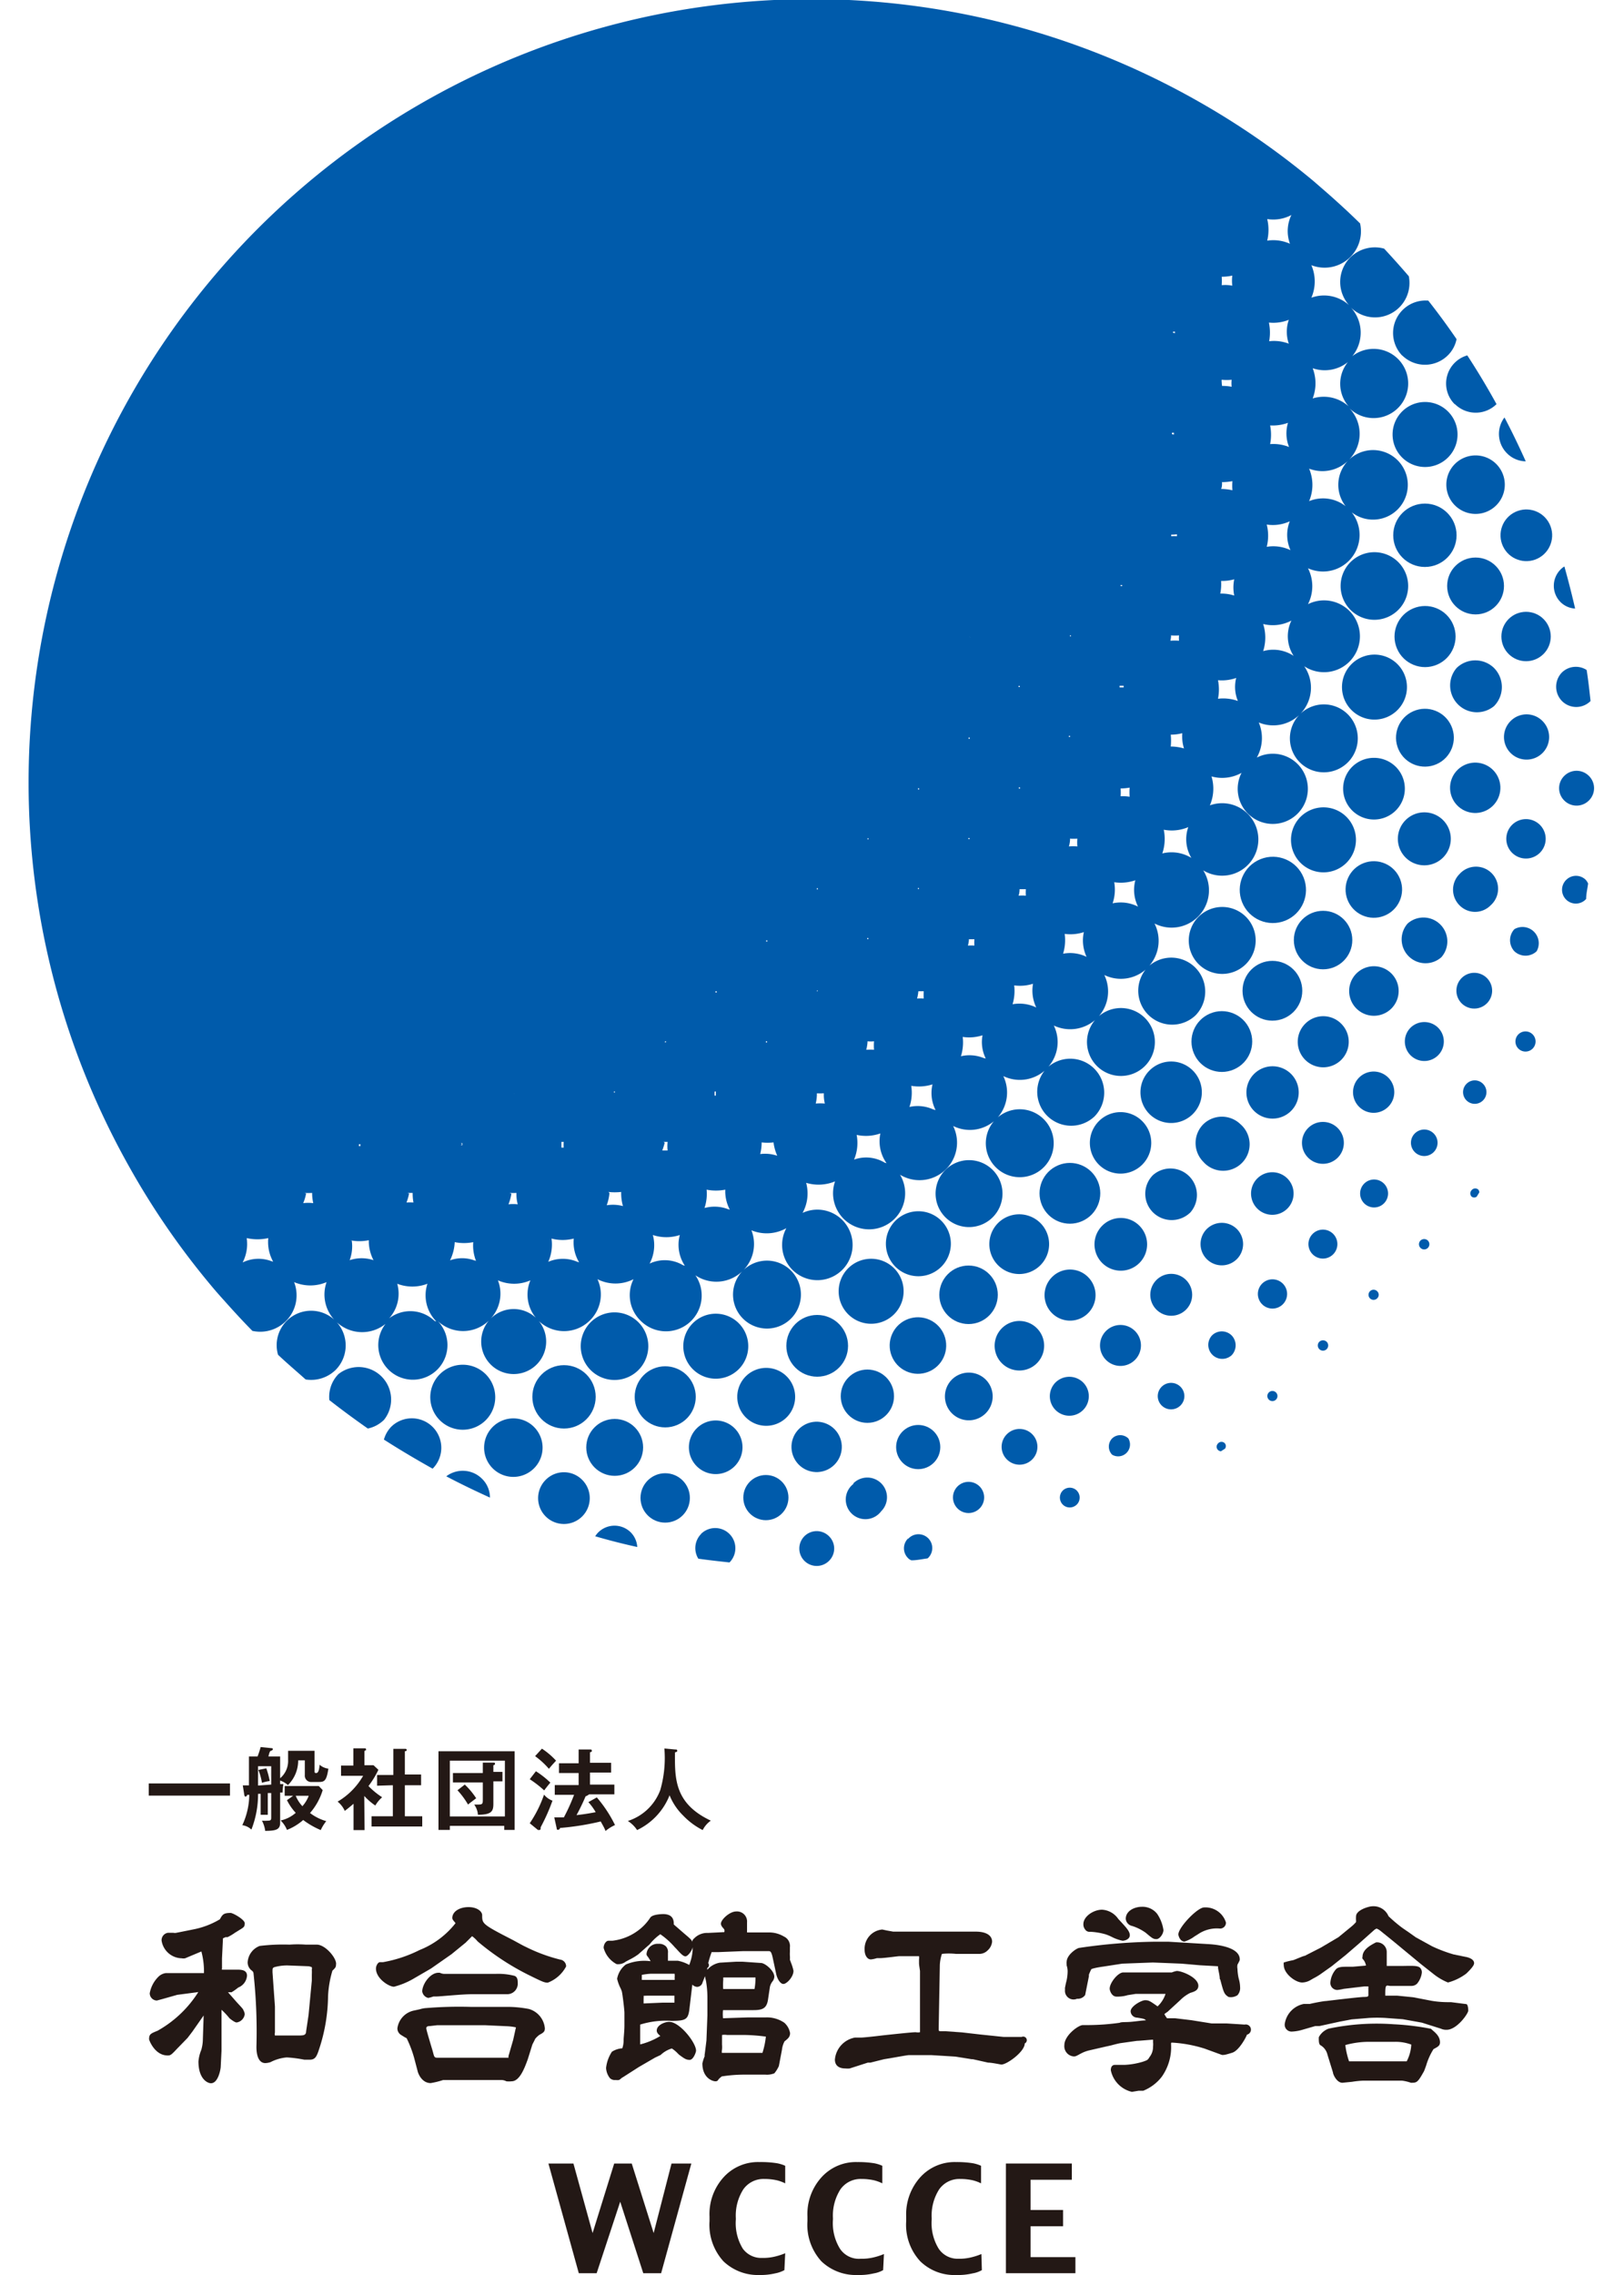 <svg id="レイヤー_1" data-name="レイヤー 1" xmlns="http://www.w3.org/2000/svg" width="100" height="140" viewBox="0 0 100 140"><defs><style>.cls-1{fill:#231815;}.cls-2{fill:#005bab;}.cls-3{fill:none;}</style></defs><path class="cls-1" d="M19.51,119.67l-.48,0h-.2a6.64,6.64,0,0,0-1,0,11.93,11.93,0,0,0-1.84.08,1.15,1.15,0,0,0-.74,1,.62.62,0,0,0,.21.48l0,0c.11.09.13.1.15.2a33.28,33.28,0,0,1,.18,4.53c0,.65.2,1,.55,1a1.16,1.16,0,0,0,.32-.06,2.67,2.67,0,0,1,1-.29,8,8,0,0,1,1.08.14l.11,0,.22,0c.36,0,.44-.22.6-.71a10.65,10.65,0,0,0,.53-3.19,6.51,6.51,0,0,1,.27-1.58c.18-.17.22-.22.22-.37C20.77,120.55,20.05,119.67,19.51,119.67Zm-2.73,1.7c0-.25,0-.25.1-.31a3,3,0,0,1,.82-.11L19,121a.74.74,0,0,1,.2.06.25.25,0,0,1,0,.14,2.86,2.86,0,0,1,0,.32c0,.13,0,.27,0,.37L19,124l-.15,1c0,.26-.2.25-.35.26l-1.57,0h0a.31.31,0,0,1,0-.18s0-.17,0-.3,0-.49,0-.58v-.72Z"/><path class="cls-1" d="M14.67,122.31a.85.85,0,0,0,.54-.73c0-.37-.39-.37-.62-.37h-.92a.07.07,0,0,1,0-.07c0-.18,0-.46,0-.62l.06-1.24.16-.07.12,0a3,3,0,0,0,.47-.28l.26-.16h0c.28-.17.33-.2.33-.42s-.72-.63-.87-.63c-.43,0-.5.09-.66.39a5.09,5.09,0,0,1-1.67.63l-1,.2a.43.43,0,0,1-.2,0l-.14,0-.18,0a.46.46,0,0,0-.4.48,1.28,1.28,0,0,0,1.24,1.09.53.53,0,0,0,.21,0l1-.42a4.75,4.75,0,0,1,.16,1.33l-.92,0-1.11,0-.31,0h0a.8.8,0,0,0-.48.24,1.9,1.9,0,0,0-.52,1,.45.45,0,0,0,.44.45s.37-.1.37-.1l.88-.25,1.3-.17a7,7,0,0,1-2.51,2.38c-.42.17-.52.21-.52.52,0,.06.35,1,1.14,1,.15,0,.2,0,.55-.38l.68-.7.29-.38.7-1-.05,1.52a2.38,2.38,0,0,1-.1.61,2.36,2.36,0,0,0-.17.7c0,1.09.57,1.34.77,1.34.44,0,.59-.83.6-1l.05-1v-.18l0-2.34a4.21,4.21,0,0,1,.49.52s.31.26.44.26a.59.59,0,0,0,.5-.51.57.57,0,0,0-.08-.24l0,0c0-.08-.28-.34-.52-.62l-.43-.49.22,0A3.51,3.51,0,0,0,14.67,122.31Z"/><path class="cls-1" d="M32.57,123.63a7.05,7.05,0,0,0-1.29-.13l-1.45,0-.87,0a24.85,24.85,0,0,0-2.8.08,1.9,1.9,0,0,0-.32.07l-.37.08a1.29,1.29,0,0,0-1,1.09.47.47,0,0,0,.23.41l.21.13.13.07a7,7,0,0,1,.47,1.24l.21.8c.05.2.29.72.8.72a5,5,0,0,0,.77-.19l.09,0c.28,0,.87,0,1.19,0l1.89,0h.44a.73.73,0,0,1,.28.08,1.45,1.45,0,0,0,.32,0c.49,0,.79-.78,1-1.36l.28-.9,0,0h0l.05-.1s.07-.13.13-.26a1.7,1.7,0,0,1,.24-.23c.25-.14.35-.19.35-.41A1.36,1.36,0,0,0,32.57,123.63Zm-.8,1.13-.17.77-.29,1,0,.1-2.85,0H27c-.22,0-.25,0-.32-.27s-.08-.28-.13-.45c-.12-.41-.3-1-.3-1.09s.05-.14.23-.14l.43-.05.46,0h1.37l1.15,0,1.31.06A3.41,3.41,0,0,1,31.77,124.76Z"/><path class="cls-1" d="M34.49,120.59a10.16,10.16,0,0,1-2.15-.8c-.12-.05-.47-.25-.79-.42l-.6-.31c-1.26-.66-1.26-.74-1.26-1.2,0-.24-.32-.5-.84-.5s-1,.25-1,.68c0,0,0,.09.14.23l.06.08A5.29,5.29,0,0,1,25.84,120a8.17,8.17,0,0,1-2.26.75l-.11,0h-.08c-.11,0-.24.21-.24.39,0,.62.8,1.12,1.11,1.12a4.72,4.72,0,0,0,1.28-.54l1-.58,1.26-.88.87-.71.4-.4a1.86,1.86,0,0,1,.34.32,15.62,15.62,0,0,0,3.25,2.12c.75.37.87.42,1.07.42a2.13,2.13,0,0,0,1.13-1A.42.42,0,0,0,34.49,120.59Z"/><path class="cls-1" d="M26.69,122.86l.2,0c.21,0,1.56-.14,2.18-.14l1,0,1.12,0a.65.65,0,0,0,.69-.71c0-.11,0-.35-.2-.42a4,4,0,0,0-1.17-.12l-.91,0-.69,0h-1.5a.68.68,0,0,1-.33-.07H27c-.52,0-1,.71-1,1.15a.48.48,0,0,0,.37.4A2.46,2.46,0,0,0,26.69,122.86Z"/><path class="cls-1" d="M43.61,120.81a6.68,6.68,0,0,1,.21-.68s.11,0,.43,0l1.49-.06,1.19,0h.4c.09,0,.17,0,.26.45l.2.93c.06.31.25.64.45.64s.62-.43.62-.81a2.76,2.76,0,0,0-.15-.49l-.07-.19a1.93,1.93,0,0,0,0-.24,1.93,1.93,0,0,1,0-.24c0-.07,0-.24,0-.29a.64.64,0,0,0-.37-.66,1.77,1.77,0,0,0-.92-.25l-1.19,0H46c0-.09,0-.25,0-.37s0-.21,0-.25a.62.62,0,0,0-.68-.67c-.38,0-.93.49-.93.76,0,0,0,.12.15.27l.06.08a.29.29,0,0,1,0,.16l-1,.05a1.11,1.11,0,0,0-.86.34.31.31,0,0,0-.12.23c0-.14-.15-.24-.59-.62l0,0-.54-.47c0-.2,0-.64-.66-.64,0,0-.65,0-.79.22a3.06,3.06,0,0,1-.68.74,3.28,3.28,0,0,1-1.65.68h-.24c-.15,0-.3.21-.3.44a1.6,1.6,0,0,0,.8,1,.77.77,0,0,0,.57-.16l.21-.11a3.76,3.76,0,0,0,.55-.33l.6-.53a.77.77,0,0,0,.16-.16,3.15,3.15,0,0,1,.6-.55,4.73,4.73,0,0,1,.89.8l.08.08c.29.32.44.48.58.48s.4-.34.44-.56v.2a3.18,3.18,0,0,1-.21.89,2.32,2.32,0,0,0-.71-.26h-.6l0-.48a.52.52,0,0,0-.12-.4.61.61,0,0,0-.47-.16.68.68,0,0,0-.73.64s0,.07.07.14a2.07,2.07,0,0,1,.18.29,2.94,2.94,0,0,0-1.52.2,1.42,1.42,0,0,0-.54.88,2.48,2.48,0,0,0,.19.54,1.56,1.56,0,0,1,.1.24c.05.21.16,1.15.16,1.31s0,.46,0,.79-.05.74-.05.87a1.55,1.55,0,0,1-.08.53v0h0a1.35,1.35,0,0,0-.64.21,2.25,2.25,0,0,0-.36,1,1.1,1.1,0,0,0,.24.63.44.44,0,0,0,.35.11.65.65,0,0,0,.2,0,.42.42,0,0,0,.13-.09s.08-.07.1-.07l1-.64,1-.58.34-.16h0a1.69,1.69,0,0,1,.69-.4,2,2,0,0,1,.35.29l.09.09c.34.25.44.32.66.32s.39-.46.39-.57c0-.48-1-1.77-1.66-1.77-.23,0-.76.18-.76.54,0,.13.1.23.22.33a4.33,4.33,0,0,1-1.24.52l0-1.22a5.34,5.34,0,0,1,1.93-.23c.86,0,1-.09,1.09-.63l.19-1.6a.47.47,0,0,0,.29.14.36.36,0,0,0,.31-.19l.18-.47a2.57,2.57,0,0,0,.06.28,6.23,6.23,0,0,1,.09,1v1.13l-.06,1.55s-.1.81-.11.87,0,.06,0,.1a2.47,2.47,0,0,0-.14.44c0,.91.64,1.1.8,1.1s.14-.07.25-.18l.14-.12a9.05,9.05,0,0,1,1.33-.11l1.36,0h0a1.23,1.23,0,0,0,.55-.08,1.91,1.91,0,0,0,.28-.45l.19-1a1.43,1.43,0,0,1,.16-.52c.23-.18.34-.28.34-.51a1.12,1.12,0,0,0-.35-.63,1.88,1.88,0,0,0-1.17-.33l-1.1,0-1.51.05a2.36,2.36,0,0,1,0-.5s0,0,.22,0l1.66,0c.55,0,.81-.11.89-.64l.12-.8a.88.88,0,0,1,.16-.33.5.5,0,0,0,.11-.28c0-.38-.57-.84-.81-.85l-1.15-.08-.39,0-1,.06a1.3,1.3,0,0,0-.78.44l0-.11A.2.2,0,0,0,43.61,120.81Zm.93,1a.25.25,0,0,1,0-.12s.08,0,.16,0h.1l1.72,0v0s0,0,0,.06l0,0s0,0,0,.06a3.89,3.89,0,0,1-.06.59h0c-.18,0-.86,0-1.93,0h0A4.4,4.4,0,0,1,44.54,121.77Zm-.08,4c0-.1,0-.16,0-.58a1,1,0,0,1,.32,0h1.13a11.43,11.43,0,0,1,1.25.1,5.14,5.14,0,0,1-.21,1H44.45v0a.78.78,0,0,1,0-.13A1.6,1.6,0,0,0,44.46,125.82Zm-4.6-3,.35,0h1.12l.2,0v.43h-.73l-1.17.05h0c0-.07,0-.22,0-.31a.76.76,0,0,0,0-.16Zm-.34-1.28a4.27,4.27,0,0,1,.57-.07l1.45,0a1.32,1.32,0,0,1,0,.27.26.26,0,0,1,0,.11h0l-.05,0H39.8l-.28,0h0Z"/><path class="cls-1" d="M62.91,125.35l-.21,0h-.16c-.25,0-.65,0-.74,0l-1.44-.15-1.13-.13-1-.07H58c-.18,0-.2,0-.2-.14l.07-3.83a2.42,2.42,0,0,1,.13-.79,4,4,0,0,1,.86,0H59l1.34,0h0a.73.73,0,0,0,.48-.22.82.82,0,0,0,.27-.53c0-.39-.37-.62-1-.62l-2,0-1.94,0H55l-.39-.07-.28-.06A1.19,1.19,0,0,0,53.24,120c0,.29.14.58.39.58a1.91,1.91,0,0,0,.37-.08l.21,0c.21,0,.94-.1,1.16-.12l1.22,0a.56.56,0,0,1,0,.2c0,.06,0,.13,0,.24s.06.44.06.48v2.39l0,1.37a.64.64,0,0,1-.26,0c-.21,0-1.16.1-2,.19-.65.08-1.26.14-1.37.14h-.38a1.51,1.51,0,0,0-1.23,1.35c0,.21.08.55.66.55a1.14,1.14,0,0,0,.25,0l1.12-.36.07,0,.09,0,.84-.21.37-.06c.4-.07,1.06-.19,1.15-.19h1.4l1.47.09,1,.16.07,0,.94.21c.23,0,.79.12.82.12.34,0,1.44-.79,1.44-1.3A.22.22,0,0,0,62.91,125.35Z"/><path class="cls-1" d="M76.64,124.59l-1.11-.07H75.4l-.19,0-.21,0-.2,0h-.19l-1.25-.2-1-.12h-.5s-.14-.19-.16-.26l.15-.11a.25.25,0,0,0,.09-.07l.73-.67a2.34,2.34,0,0,1,.62-.45h0c.22-.07.5-.14.5-.44,0-.5-1-.91-1.33-.91a1.44,1.44,0,0,0-.3.09l0,0-2.52,0-.2,0-.27,0c-.33,0-.84.64-.84,1,0,.1.11.49.43.49.1,0,.39,0,.67-.09l.51-.08,1.08,0,.75,0h0a1.85,1.85,0,0,1-.49.77c-.48-.34-.55-.38-.77-.38s-.89.37-.89.68a.41.41,0,0,0,.36.39H70c.4.06.49.08.56.17-.2,0-.58.06-.92.09s-.59,0-.7.06a14.41,14.41,0,0,1-1.86.14l-.18,0-.22,0c-.28,0-1.14.64-1.14,1.23a.63.63,0,0,0,.58.7c.08,0,.12,0,.4-.16l.14-.07a2.12,2.12,0,0,1,.4-.14l1-.23.36-.08c.22-.06.5-.13.59-.14l1-.14c.17,0,.85-.07,1-.07H71a.57.57,0,0,1,0,.13,1.45,1.45,0,0,1,0,.3,1,1,0,0,1-.21.63c-.12.19-.12.19-.4.29h0a4.63,4.63,0,0,1-1.14.2l-.29,0-.31,0c-.11,0-.25.06-.25.33a1.72,1.72,0,0,0,1.3,1.33l.42-.07.28,0h0a2.73,2.73,0,0,0,1.13-.85,3.15,3.15,0,0,0,.58-2c0-.11,0-.11.07-.11a8.13,8.13,0,0,1,2,.37l1.07.39c.12,0,.19,0,.63-.14s.9-1.05.9-1.11A.23.23,0,0,0,76.64,124.59Z"/><path class="cls-1" d="M66.32,123a.55.55,0,0,0,.5-.23h0l.23-1.15s0,0,0-.1a3,3,0,0,1,.15-.34s.1-.07.74-.16l1.17-.18,1.88-.07,1.76.07,1.15.1L75,121v0l0,.07c0,.06.06.32.09.5s0,.21.05.25c.21.8.24.9.51,1.07h0a.73.73,0,0,0,.55-.11.66.66,0,0,0,.16-.51s0-.21-.07-.46-.09-.55-.09-.64a.67.67,0,0,1,0-.27c.14-.26.14-.27.14-.32,0-.81-1.58-.92-1.9-.94l-2.5-.15h-.81a34.47,34.47,0,0,0-4.67.38c-.13,0-.78.41-.78.87a.2.2,0,0,0,0,.11l0,.1a1.14,1.14,0,0,1,.06.4,2.73,2.73,0,0,1-.1.67l-.06.29a.76.76,0,0,0,0,.14A.53.53,0,0,0,66.32,123Z"/><path class="cls-1" d="M67.05,118.88h.11a4.23,4.23,0,0,1,.9.15,2.81,2.81,0,0,1,.37.15,2.66,2.66,0,0,0,.69.25c.16,0,.45-.1.45-.34s-.23-.48-.56-.84l-.15-.16a1.3,1.3,0,0,0-1-.57c-.52,0-1.15.41-1.15.89a.5.5,0,0,0,.11.33A.32.32,0,0,0,67.05,118.88Z"/><path class="cls-1" d="M69.71,118.52h0a3,3,0,0,1,.84.42c.39.33.46.39.66.39s.43-.32.43-.56a2.38,2.38,0,0,0-.39-1,1.15,1.15,0,0,0-.93-.43c-.48,0-1,.26-1,.74A.49.49,0,0,0,69.71,118.52Z"/><path class="cls-1" d="M72.94,119.48a2.06,2.06,0,0,0,.62-.32l.21-.13a2.05,2.05,0,0,1,1.34-.35.36.36,0,0,0,.38-.37,1.32,1.32,0,0,0-1.34-.93c-.42,0-1.59,1.23-1.59,1.66C72.56,119.12,72.66,119.48,72.94,119.48Z"/><path class="cls-1" d="M80.18,122a1.05,1.05,0,0,0,.5-.14l.19-.11a4.13,4.13,0,0,0,.41-.24L82,121l.85-.68,0,0,.79-.68,1-.89.12-.07a.88.88,0,0,1,.23.13c.27.22.7.56,1.3,1.06l1.21,1,.76.6a3.61,3.61,0,0,0,.9.53,3.26,3.26,0,0,0,1.13-.55c.35-.34.48-.52.48-.64,0-.31-.53-.39-.54-.39l-.73-.15a9,9,0,0,1-1.32-.5l-1-.55-.45-.32-.38-.26a9.39,9.39,0,0,1-.85-.72,1,1,0,0,0-1-.61c-.21,0-1,.23-1,.62a1.48,1.48,0,0,0,0,.25s0,.09,0,.1a2.12,2.12,0,0,1-.3.29l-.78.64-1.08.64-1,.51c-.09,0-.63.25-.73.27a4.58,4.58,0,0,0-.56.14l0,0v0a.55.55,0,0,0,0,.17C79.06,121.47,79.78,122,80.18,122Z"/><path class="cls-1" d="M90.29,123.33l-.94-.12h-.18a6.24,6.24,0,0,1-1-.08l-1.14-.22-1-.1-.73,0c0-.34,0-.55.07-.6s.12,0,.25,0l1.3,0h0a.49.49,0,0,0,.34-.14,1.31,1.31,0,0,0,.29-.66.4.4,0,0,0-.1-.31c-.14-.14-.43-.13-1-.12H85.39l0,0s0-.19,0-.33,0-.43,0-.51a.6.6,0,0,0-.66-.61h0c-.31.16-.83.43-.83.88a.19.19,0,0,0,0,.13l0,0a.75.75,0,0,1,.21.42l-.81.07h-.34c-.29,0-.57,0-.71.17a1.39,1.39,0,0,0-.33.8.43.43,0,0,0,.43.46,3.45,3.45,0,0,0,.4-.07l1.27-.15.24,0c0,.16,0,.44,0,.52s0,.13-.27.13-2,.21-2.34.25c-.15,0-.86.14-1,.18l-.21,0-.16,0a1.47,1.47,0,0,0-1.17,1.23.42.42,0,0,0,.44.47,2.59,2.59,0,0,0,.61-.1l.83-.24.26,0,1.24-.27.74-.14,1.07-.09a9.25,9.25,0,0,1,1,0l1.08.08,1.17.21,1.17.37a.8.8,0,0,0,.36.07c.63,0,1.33-1,1.33-1.18S90.37,123.34,90.29,123.33Z"/><path class="cls-1" d="M88.12,124.85l0,0a15.8,15.8,0,0,0-2.31-.28,14.35,14.35,0,0,0-4,.27,1.12,1.12,0,0,0-.6.52v0a1.31,1.31,0,0,0,0,.22s0,.23.1.28a.91.91,0,0,1,.43.58l.34,1.1c0,.11.23.63.58.63h0l.6-.06a6.2,6.2,0,0,1,.66-.07l1.1,0h1.31a2.74,2.74,0,0,1,.55.13h0c.36,0,.41,0,.81-.72,0,0,.06-.15.13-.35a4,4,0,0,1,.45-1l0,0c.3-.16.4-.22.4-.43C88.66,125.23,88.25,125,88.12,124.85Zm-1.22,1a2.5,2.5,0,0,1-.28,1l-1.69,0-1.86,0a4.79,4.79,0,0,1-.23-1,5.48,5.48,0,0,1,1.47-.2l1.58,0A2.78,2.78,0,0,1,86.9,125.82Z"/><path class="cls-1" d="M14.16,109.75v.75h-5v-.75Z"/><path class="cls-1" d="M17.74,107.74h1.63V109c0,.07,0,.11.1.11s.18-.11.21-.51a1,1,0,0,0,.54.24c-.11.74-.24.82-.58.82H19.2a.39.39,0,0,1-.43-.43v-.9h-.41a2.11,2.11,0,0,1-.63,1.52,1.52,1.52,0,0,0-.48-.28v.22l.2,0a4.21,4.21,0,0,0-.05.52h-.15v1.86c0,.44-.28.49-.92.5a1.85,1.85,0,0,0-.2-.63,2.33,2.33,0,0,0,.38,0c.19,0,.19-.07.19-.23v-1.47l-.21,0v1.34h-.44v-1.29h-.16a5.94,5.94,0,0,1-.41,2.2,1,1,0,0,0-.56-.27,4.52,4.52,0,0,0,.43-1.87h-.13c0,.06-.06.11-.11.11s0,0-.06-.06l-.1-.63h.38v-1.78h.53a5.62,5.62,0,0,0,.19-.58l.68.07s.07,0,.07.06-.08.09-.14.11-.12.29-.13.34h.72v1.34a1.39,1.39,0,0,0,.49-1.13Zm-1.85,2.14.81-.06v-1.13h-.81Zm.51-1.06a5.89,5.89,0,0,1,.21.78,2.66,2.66,0,0,0-.48.11,3.55,3.55,0,0,0-.22-.79Zm1.13,1.69v-.6h2.1l.24.25a3.83,3.83,0,0,1-.78,1.41,3,3,0,0,0,1,.5,2.59,2.59,0,0,0-.34.55,5,5,0,0,1-1.08-.62,3.42,3.42,0,0,1-1,.61,1.69,1.69,0,0,0-.39-.58,2.08,2.08,0,0,0,.93-.47,3.31,3.31,0,0,1-.54-.78l.38-.27Zm.68,0a2.07,2.07,0,0,0,.41.64,2,2,0,0,0,.39-.64Z"/><path class="cls-1" d="M22.45,112.62h-.68V111c-.23.2-.41.34-.54.44a1.54,1.54,0,0,0-.44-.57,4.34,4.34,0,0,0,1.57-1.59H21v-.63h.76v-1.06l.67,0c.08,0,.11,0,.11.08s0,0-.1.09v.87H23l.3.28a5.54,5.54,0,0,1-.61,1,4.73,4.73,0,0,0,.84.69,2.08,2.08,0,0,0-.42.51,3.83,3.83,0,0,1-.68-.59Zm.77-2.73v-.66h1v-1.61l.74,0s.08,0,.08.06,0,.07-.11.09v1.43h1v.66h-1v1.91H26v.63H22.88v-.63h1.31v-1.91Z"/><path class="cls-1" d="M27.7,112.36v.25H27v-4.84h4.69v4.84h-.64v-.25Zm3.39-.58v-3.43H27.7v3.43Zm-1.36-3.31.65,0c.07,0,.1,0,.1.07s-.06.08-.1.09v.41h.56v.58h-.56V111c0,.47-.11.67-.95.68a1.24,1.24,0,0,0-.23-.63h.25c.28,0,.28-.06.28-.36v-1H27.89v-.58h1.84Zm-1.11,1.35a4.62,4.62,0,0,1,.7.84c-.07.06-.44.33-.5.39a5,5,0,0,0-.65-.88Z"/><path class="cls-1" d="M33,109a5.66,5.66,0,0,1,.89.7c-.09.1-.32.39-.38.48a6.86,6.86,0,0,0-.89-.69Zm-.38,3.2a7.42,7.42,0,0,0,.88-1.76,1.19,1.19,0,0,0,.52.37,11.9,11.9,0,0,1-.73,1.64.24.24,0,0,1,0,.08s0,.08-.06.08a.24.24,0,0,1-.11,0Zm.75-4.59a4.53,4.53,0,0,1,.87.74c-.23.25-.26.28-.44.5a5.1,5.1,0,0,0-.85-.78Zm3.38,3a8,8,0,0,1,1.12,1.7,2.65,2.65,0,0,0-.59.37c0-.09-.25-.51-.29-.59a16.51,16.51,0,0,1-2.51.4c0,.06-.05.11-.12.11s-.07,0-.09-.13l-.14-.63.59,0a11.83,11.83,0,0,0,.63-1.39H34.16v-.6h1.47v-.74H34.42v-.6h1.21v-.85l.7,0c.06,0,.11,0,.11.07s0,.08-.11.1v.65h1.3v.6h-1.3v.74h1.5v.6H36.28s0,0,0,0-.15.11-.22.12a12.76,12.76,0,0,1-.56,1.16c.62-.07,1-.15,1.18-.18a3.43,3.43,0,0,0-.45-.62Z"/><path class="cls-1" d="M41.56,107.66c.1,0,.14,0,.14.08s-.06.07-.14.1c0,1.55-.07,3.13,2.21,4.2a1.54,1.54,0,0,0-.5.58,4.43,4.43,0,0,1-1.2-.89,3.66,3.66,0,0,1-.84-1.25,4,4,0,0,1-2,2.14,1.89,1.89,0,0,0-.57-.56,3.15,3.15,0,0,0,2-1.91,7.15,7.15,0,0,0,.25-2.55Z"/><path class="cls-2" d="M70.78,65.88a1.89,1.89,0,1,0,2.67,0A1.88,1.88,0,0,0,70.78,65.88Z"/><path class="cls-2" d="M74.09,69.19a1.64,1.64,0,0,0,0,2.3,1.63,1.63,0,1,0,2.3-2.3A1.64,1.64,0,0,0,74.09,69.19Z"/><path class="cls-2" d="M87.47,76.34a.32.32,0,1,0,.45,0A.33.33,0,0,0,87.47,76.34Z"/><circle class="cls-2" cx="81.46" cy="70.33" r="1.29"/><path class="cls-2" d="M77.22,66.09a1.61,1.61,0,1,0,2.28,0A1.61,1.61,0,0,0,77.22,66.09Z"/><path class="cls-2" d="M84,72.84a.86.86,0,0,0,0,1.21.86.86,0,1,0,0-1.21Z"/><path class="cls-2" d="M83.14,15.85a2.14,2.14,0,0,0-.07,2.93,2.29,2.29,0,0,0-2.32-.46,2.53,2.53,0,0,0,0-2,2.24,2.24,0,0,0,3-2.57c-.61-.6-1.23-1.17-1.86-1.73l-1-.87a48.09,48.09,0,0,0-7.26-5h0A48.21,48.21,0,0,0,7.94,71.77h0a47.46,47.46,0,0,0,5,7.27c.28.34.57.67.87,1,.56.63,1.13,1.25,1.73,1.86a2.24,2.24,0,0,0,2.57-3,2.55,2.55,0,0,0,2,0,2.29,2.29,0,0,0,.47,2.31,2.12,2.12,0,0,0-3.46,2.16c.56.53,1.12,1,1.7,1.52a2.16,2.16,0,0,0,1.85-.59,2.14,2.14,0,0,0,.07-2.93,2.3,2.3,0,0,0,3,.1,2.13,2.13,0,1,0,3.19-.2,2.28,2.28,0,0,0,3.17,0,2,2,0,1,0,.09-.1,2.26,2.26,0,0,0,.47-2.38,2.49,2.49,0,0,0,2,0,2.25,2.25,0,0,0,3.68,2.45,2.23,2.23,0,0,0,.45-2.52,2.45,2.45,0,0,0,2.22,0,2.19,2.19,0,0,0,.41,2.53,2.2,2.2,0,0,0,3.4-2.77,2.31,2.31,0,0,0,2.89-.25,2.09,2.09,0,1,0,.08-.08,2.31,2.31,0,0,0,.48-2.44,2.46,2.46,0,0,0,2.15-.13,2.17,2.17,0,1,0,1-.94,2.49,2.49,0,0,0,.22-1.85,2.66,2.66,0,0,0,1.78-.09,2.22,2.22,0,1,0,4-.41,2.31,2.31,0,0,0,3.27-3A2.31,2.31,0,0,0,61.2,69a2.09,2.09,0,1,0,.24-.24,2.33,2.33,0,0,0,.34-2.54,2.33,2.33,0,0,0,2.54-.33,2.09,2.09,0,0,0,3.07,2.82,2.09,2.09,0,0,0-2.83-3.07,2.31,2.31,0,0,0,.33-2.53,2.35,2.35,0,0,0,2.54-.34,2.09,2.09,0,1,0,.24-.24A2.33,2.33,0,0,0,68,60a2.33,2.33,0,0,0,2.54-.33,2.09,2.09,0,0,0,3.07,2.82,2.09,2.09,0,0,0-2.83-3.07,2.35,2.35,0,0,0,.31-2.59,2.3,2.3,0,0,0,3-3.27,2.23,2.23,0,1,0,.41-4,2.6,2.6,0,0,0,.1-1.78,2.45,2.45,0,0,0,1.85-.22,2.16,2.16,0,1,0,.94-.94,2.45,2.45,0,0,0,.12-2.16A2.32,2.32,0,0,0,80,44a2.09,2.09,0,1,0,.08-.08A2.31,2.31,0,0,0,80.31,41a2.21,2.21,0,1,0,.23-3.82,2.43,2.43,0,0,0,0-2.21,2.25,2.25,0,1,0,.07-4.13,2.56,2.56,0,0,0,0-2,2.27,2.27,0,0,0,2.38-.47,2.14,2.14,0,1,0,.09-.09,2.28,2.28,0,0,0,0-3.17,2.13,2.13,0,1,0,.19-3.19,2.29,2.29,0,0,0-.09-3A2.12,2.12,0,0,0,86.75,17c-.49-.57-1-1.14-1.52-1.7A2.15,2.15,0,0,0,83.14,15.85ZM79.43,15a2.5,2.5,0,0,0-1.4-.19,2.85,2.85,0,0,0,0-1.33,2.35,2.35,0,0,0,1.49-.25A2.27,2.27,0,0,0,79.43,15Zm-1.29,4.85a2.56,2.56,0,0,0,1.22-.17,2.25,2.25,0,0,0,0,1.47A2.55,2.55,0,0,0,78.15,21,3,3,0,0,0,78.14,19.88Zm-2.91-2.33a4,4,0,0,0,0-.49,2.88,2.88,0,0,0,.65-.07,2.57,2.57,0,0,0,0,.62A2.28,2.28,0,0,0,75.23,17.55Zm0,5.85a3.08,3.08,0,0,0,.61,0,2,2,0,0,0,0,.43,3,3,0,0,0-.59-.05C75.23,23.62,75.23,23.51,75.22,23.4Zm-3-2.89v-.07h.12v.09Zm3,9.19a3.68,3.68,0,0,0,.66-.06,2.65,2.65,0,0,0,0,.56,3.27,3.27,0,0,0-.7-.08C75.24,30,75.25,29.84,75.25,29.7Zm-3.07-2.95a.27.27,0,0,0,0-.09h.13v.11ZM69.1,29.89h0v-.05h0Zm3.37,3V33a2.07,2.07,0,0,0-.35,0V32.9A2.11,2.11,0,0,0,72.47,32.88Zm2.72,2.86a2.77,2.77,0,0,0,.81-.1,2.45,2.45,0,0,0,0,1,2.52,2.52,0,0,0-.86-.12A3,3,0,0,0,75.19,35.74ZM66,33h0v0h0Zm3.1,3v.06H69s0,0,0-.06Zm3,3.1a2.89,2.89,0,0,0,.5,0,1.82,1.82,0,0,0,0,.33,3.15,3.15,0,0,0-.53,0C72.09,39.31,72.11,39.22,72.11,39.14Zm-9.26-3h0v0h0Zm3.1,3v.06h-.06v-.06Zm3,3.1.25,0v.1l-.25,0Zm-6.15.08h-.07v-.07h.07Zm3.1,3v.07h-.07v-.07Zm-6.2-6.13h0v0h0S59.74,39.23,59.74,39.24ZM69,48.52a3.43,3.43,0,0,0,.56-.05,3.43,3.43,0,0,0,0,.56A2.69,2.69,0,0,0,69,49,2.27,2.27,0,0,0,69,48.52Zm-9.29-3.06h-.07v-.07h.07Zm3.1,3v.07h-.07v-.08Zm-6.2-6.13h0v0h0Zm9.27,9.28a3.73,3.73,0,0,0,.46,0,2.58,2.58,0,0,0,0,.48,2.28,2.28,0,0,0-.52,0C65.87,51.9,65.89,51.77,65.89,51.64ZM56.6,48.58h-.07v-.07h.06S56.6,48.56,56.6,48.58Zm3.1,3v.06h-.07v-.07Zm-6.21-6.14h0v0h0Zm9.29,9.28.39,0a2.69,2.69,0,0,0,0,.4,2.27,2.27,0,0,0-.45,0C62.76,55,62.78,54.87,62.78,54.76Zm-9.3-3.07h-.06v-.06h.06Zm3.1,3v.06h-.06v-.07Zm-6.2-6.14h0v0h0Zm9.28,9.29.34,0a2.56,2.56,0,0,0,0,.39,2.69,2.69,0,0,0-.4,0A1.84,1.84,0,0,0,59.66,57.88Zm-9.29-3.07H50.3v-.07h.06S50.37,54.79,50.37,54.81Zm3.1,3v.06H53.4v-.07Zm-6.2-6.14h0v0h0A.06.06,0,0,0,47.27,51.71ZM56.55,61l.33,0a3.42,3.42,0,0,0,0,.45,2.83,2.83,0,0,0-.41,0A2.58,2.58,0,0,0,56.55,61Zm-9.3-3.06h-.07v-.07h.07Zm3.1,3V61h-.07V61Zm-6.2-6.13h0v0h0Zm9.27,9.27a1.75,1.75,0,0,0,.4,0,3,3,0,0,0,0,.52,3.75,3.75,0,0,0-.48,0A2.32,2.32,0,0,0,53.42,64.1Zm-9.29-3h-.07V61h.07Zm3.1,3v.07h-.07v-.07ZM41,58h0v0h0S41,57.94,41,58Zm9.27,9.28a3.42,3.42,0,0,0,.46,0,2.25,2.25,0,0,0,.06.63,3.6,3.6,0,0,0-.56,0A2.55,2.55,0,0,0,50.3,67.23ZM37.91,61.07h0s0,0,0,0h0S37.91,61.05,37.91,61.07Zm3.1,3v.07h-.07V64.1Zm3,3.1h.07a2,2,0,0,0,0,.25H44C44,67.37,44,67.29,44,67.2Zm-9.25-3h0v0h0Zm3.1,3v.06h-.06v-.06Zm3,3.1.25,0a2.32,2.32,0,0,0,0,.53h-.33A4.21,4.21,0,0,0,40.93,70.32Zm-9.25-3h-.06s0,0,0,0h0S31.68,67.3,31.68,67.32Zm3.1,3a2,2,0,0,0,0,.35h-.14c0-.12,0-.23,0-.35Zm2.75,3.08a3.5,3.5,0,0,0,.79,0,2.89,2.89,0,0,0,.11.87,2.42,2.42,0,0,0-1-.05A3.08,3.08,0,0,0,37.53,73.41Zm-9.08-3h.09s0,.08,0,.12h-.11S28.45,70.44,28.45,70.4Zm3,3.06a3,3,0,0,0,.42,0,2.35,2.35,0,0,0,.08.7,2.72,2.72,0,0,0-.57,0A3,3,0,0,0,31.49,73.46Zm-9.19-3s0,.08,0,.12h-.09s0-.08,0-.11Zm2.89,3h.33a2.88,2.88,0,0,0,.05.59,3.05,3.05,0,0,0-.43,0A3,3,0,0,0,25.19,73.44Zm-6.34,0a3.85,3.85,0,0,0,.48,0,2.7,2.7,0,0,0,.07.63,2.56,2.56,0,0,0-.62,0A2.81,2.81,0,0,0,18.85,73.44Zm2.81,2.91a2.83,2.83,0,0,0,1.16,0A2.55,2.55,0,0,0,23,77.55a2.31,2.31,0,0,0-1.47,0A2.43,2.43,0,0,0,21.66,76.35Zm-4.84,1.29a2.23,2.23,0,0,0-1.77.08,2.45,2.45,0,0,0,.25-1.5,3,3,0,0,0,1.33,0A2.47,2.47,0,0,0,16.82,77.64Zm10.05,3.68a2.15,2.15,0,0,0-2.8-.16A2.26,2.26,0,0,0,24.46,79a2.59,2.59,0,0,0,1.86,0A2.28,2.28,0,0,0,26.87,81.32Zm2.44-3.73a2.18,2.18,0,0,0-1.49,0A2.8,2.8,0,0,0,28,76.44a2.91,2.91,0,0,0,1.14,0A2.6,2.6,0,0,0,29.31,77.59Zm6.35.09a2.27,2.27,0,0,0-1.79,0,2.61,2.61,0,0,0,.2-1.43,2.76,2.76,0,0,0,1.37,0A2.38,2.38,0,0,0,35.66,77.68Zm6.51.21A2.2,2.2,0,0,0,40,77.76,2.4,2.4,0,0,0,40.2,76a2.62,2.62,0,0,0,1.66,0A2.33,2.33,0,0,0,42.17,77.89Zm2.77-3.45a2.32,2.32,0,0,0-1.45-.07,2.72,2.72,0,0,0,.13-1.13,3,3,0,0,0,1.15,0A2.41,2.41,0,0,0,44.94,74.44Zm2.92-3.32a2.3,2.3,0,0,0-.94-.07,3,3,0,0,0,.09-.72,3,3,0,0,0,.73,0A2.86,2.86,0,0,0,47.86,71.12Zm6.73.46a2.21,2.21,0,0,0-1.89-.19,2.64,2.64,0,0,0,.16-1.52,2.69,2.69,0,0,0,1.46-.09A2.33,2.33,0,0,0,54.59,71.58Zm3-3.27A2.31,2.31,0,0,0,56,68.12a2.73,2.73,0,0,0,.11-1.3,2.76,2.76,0,0,0,1.31-.09A2.3,2.3,0,0,0,57.61,68.31Zm3.09-3.17A2.32,2.32,0,0,0,59.17,65a2.83,2.83,0,0,0,.11-1.19,2.66,2.66,0,0,0,1.22-.1A2.27,2.27,0,0,0,60.7,65.14ZM63.81,62a2.38,2.38,0,0,0-1.46-.2,2.85,2.85,0,0,0,.1-1.16,2.69,2.69,0,0,0,1.16-.1A2.38,2.38,0,0,0,63.81,62Zm3.11-3.11a2.31,2.31,0,0,0-1.46-.2,2.81,2.81,0,0,0,.1-1.22,2.62,2.62,0,0,0,1.18-.11A2.38,2.38,0,0,0,66.92,58.91Zm3.17-3.09a2.35,2.35,0,0,0-1.58-.21,2.62,2.62,0,0,0,.1-1.3,2.73,2.73,0,0,0,1.3-.12A2.31,2.31,0,0,0,70.09,55.82Zm3.28-3a2.34,2.34,0,0,0-1.8-.28,2.78,2.78,0,0,0,.09-1.46,2.61,2.61,0,0,0,1.51-.16A2.24,2.24,0,0,0,73.37,52.81Zm-.46-6.74a2.91,2.91,0,0,0-.82-.12,3.54,3.54,0,0,0,0-.73,2.82,2.82,0,0,0,.71-.09A2.49,2.49,0,0,0,72.91,46.07Zm3.32-2.92A2.68,2.68,0,0,0,75,43a2.92,2.92,0,0,0,0-1.14,2.66,2.66,0,0,0,1.12-.14A2.25,2.25,0,0,0,76.23,43.15Zm3.44-2.77a2.27,2.27,0,0,0-1.89-.3,2.72,2.72,0,0,0,0-1.67,2.45,2.45,0,0,0,1.74-.21A2.21,2.21,0,0,0,79.67,40.38Zm-.2-6.51A2.46,2.46,0,0,0,78,33.65a2.76,2.76,0,0,0,0-1.37,2.49,2.49,0,0,0,1.42-.2A2.27,2.27,0,0,0,79.47,33.87Zm-.09-6.35a2.59,2.59,0,0,0-1.17-.18,3,3,0,0,0,0-1.15,2.75,2.75,0,0,0,1.1-.16A2.24,2.24,0,0,0,79.38,27.52Zm3.73-2.44a2.28,2.28,0,0,0-2.28-.55,2.59,2.59,0,0,0,0-1.86A2.27,2.27,0,0,0,83,22.28,2.12,2.12,0,0,0,83.11,25.08Z"/><circle class="cls-2" cx="75.23" cy="64.1" r="1.87" transform="translate(-19.11 34.65) rotate(-23.1)"/><path class="cls-2" d="M84.36,79.46a.31.31,0,1,0,.44.44.3.3,0,0,0,0-.44A.31.31,0,0,0,84.36,79.46Z"/><path class="cls-2" d="M77.42,72.52a1.31,1.31,0,1,0,1.85,0A1.31,1.31,0,0,0,77.42,72.52Z"/><path class="cls-2" d="M80.83,75.93a.89.89,0,0,0,1.26,1.26.89.89,0,1,0-1.26-1.26Z"/><circle class="cls-2" cx="72.12" cy="79.68" r="1.29"/><path class="cls-2" d="M55.91,94.68a.85.85,0,0,0,0,1.2.55.55,0,0,0,.21.14c.32,0,.64-.07,1-.12l0,0a.85.85,0,1,0-1.2-1.2Z"/><path class="cls-2" d="M42.66,81.43a2,2,0,1,0,2.83,0A2,2,0,0,0,42.66,81.43Z"/><path class="cls-2" d="M52.55,91.32A1.21,1.21,0,1,0,54.26,93a1.21,1.21,0,0,0-1.71-1.72Z"/><path class="cls-2" d="M45.92,84.7a1.78,1.78,0,1,0,2.52,2.52,1.78,1.78,0,0,0-2.52-2.52Z"/><circle class="cls-2" cx="56.54" cy="89.05" r="1.36"/><circle class="cls-2" cx="50.28" cy="89.05" r="1.55" transform="translate(-33.74 30.75) rotate(-25.8)"/><path class="cls-2" d="M58.62,84.89a1.47,1.47,0,1,0,2.07,0A1.48,1.48,0,0,0,58.62,84.89Z"/><circle class="cls-2" cx="65.87" cy="92.15" r="0.61" transform="translate(-47.39 90.75) rotate(-53.73)"/><path class="cls-2" d="M62,88.26a1.09,1.09,0,0,0,0,1.55,1.1,1.1,0,1,0,0-1.55Z"/><circle class="cls-2" cx="50.32" cy="82.82" r="1.9"/><circle class="cls-2" cx="53.41" cy="85.92" r="1.64"/><circle class="cls-2" cx="59.64" cy="92.15" r="0.96"/><path class="cls-2" d="M43.17,94.4A1.24,1.24,0,0,0,43,95.92c.64.09,1.28.16,1.92.23a1.24,1.24,0,0,0-1.76-1.75Z"/><circle class="cls-2" cx="34.73" cy="85.96" r="1.95"/><circle class="cls-2" cx="40.96" cy="92.18" r="1.52"/><circle class="cls-2" cx="37.85" cy="89.07" r="1.75"/><path class="cls-2" d="M36.84,94.3a1.33,1.33,0,0,0-.19.24c.86.25,1.72.47,2.59.66a1.4,1.4,0,0,0-.4-.9A1.42,1.42,0,0,0,36.84,94.3Z"/><path class="cls-2" d="M36.37,81.37a2.08,2.08,0,1,0,2.94,0A2.08,2.08,0,0,0,36.37,81.37Z"/><circle class="cls-2" cx="40.96" cy="85.96" r="1.88" transform="translate(-30.34 22.85) rotate(-23.01)"/><path class="cls-2" d="M49.53,94.54a1.07,1.07,0,0,0,1.52,1.51,1.06,1.06,0,0,0,0-1.51A1.07,1.07,0,0,0,49.53,94.54Z"/><path class="cls-2" d="M42.9,87.9a1.65,1.65,0,1,0,2.34,0A1.65,1.65,0,0,0,42.9,87.9Z"/><circle class="cls-2" cx="47.16" cy="92.16" r="1.39"/><path class="cls-2" d="M64.78,78.59a1.57,1.57,0,1,0,2.22,0A1.56,1.56,0,0,0,64.78,78.59Z"/><path class="cls-2" d="M78.13,85.69a.31.31,0,0,0,.44.44.31.31,0,0,0-.44-.44Z"/><path class="cls-2" d="M67.87,75.43a1.62,1.62,0,1,0,2.29,0A1.61,1.61,0,0,0,67.87,75.43Z"/><path class="cls-2" d="M74.63,82.18a.86.86,0,0,0,1.21,1.22.88.88,0,0,0,0-1.22A.86.86,0,0,0,74.63,82.18Z"/><circle class="cls-2" cx="65.88" cy="73.44" r="1.87" transform="translate(-23.53 31.73) rotate(-23.1)"/><path class="cls-2" d="M75,88.83a.28.28,0,0,0,0,.4.3.3,0,0,0,.18.08l.25-.16a.27.27,0,0,0,0-.32A.28.28,0,0,0,75,88.83Z"/><path class="cls-2" d="M67.66,69a1.89,1.89,0,1,0,2.68,0A1.88,1.88,0,0,0,67.66,69Z"/><path class="cls-2" d="M77.71,79A.9.9,0,1,0,79,79,.9.9,0,0,0,77.71,79Z"/><path class="cls-2" d="M58.21,72a2.06,2.06,0,1,0,2.92,0A2.06,2.06,0,0,0,58.21,72Z"/><path class="cls-2" d="M71,72.31a1.62,1.62,0,0,0,0,2.3,1.64,1.64,0,0,0,2.3,0,1.63,1.63,0,0,0-2.3-2.3Z"/><path class="cls-2" d="M81.24,82.57a.32.32,0,1,0,.45,0A.33.33,0,0,0,81.24,82.57Z"/><path class="cls-2" d="M74.31,75.63a1.31,1.31,0,1,0,1.85,0A1.32,1.32,0,0,0,74.31,75.63Z"/><path class="cls-2" d="M65,85.07a1.2,1.2,0,1,0,1.69,0A1.21,1.21,0,0,0,65,85.07Z"/><path class="cls-2" d="M61.69,81.74a1.52,1.52,0,1,0,2.16,2.15,1.52,1.52,0,0,0-2.16-2.15Z"/><path class="cls-2" d="M61.46,75.26a1.84,1.84,0,1,0,2.6,0A1.85,1.85,0,0,0,61.46,75.26Z"/><path class="cls-2" d="M68.48,88.52a.72.72,0,0,0,0,1,.73.73,0,0,0,1-1A.72.72,0,0,0,68.48,88.52Z"/><circle class="cls-2" cx="56.53" cy="82.8" r="1.74" transform="translate(-42.17 100.44) rotate(-65.81)"/><path class="cls-2" d="M52,78.32a2,2,0,0,0,2.79,2.78A2,2,0,1,0,52,78.32Z"/><circle class="cls-2" cx="59.64" cy="79.68" r="1.8"/><path class="cls-2" d="M27.09,84.56a2,2,0,1,0,2.81,0A2,2,0,0,0,27.09,84.56Z"/><path class="cls-2" d="M71.53,85.34a.81.81,0,0,0,0,1.15.82.82,0,0,0,1.16,0,.81.81,0,0,0,0-1.15A.82.82,0,0,0,71.53,85.34Z"/><path class="cls-2" d="M68.1,81.91a1.26,1.26,0,1,0,1.79,0A1.26,1.26,0,0,0,68.1,81.91Z"/><path class="cls-2" d="M55.11,75.15a2,2,0,1,0,2.88,0A2,2,0,0,0,55.11,75.15Z"/><circle class="cls-2" cx="90.86" cy="36.06" r="1.75"/><circle class="cls-2" cx="84.59" cy="54.74" r="1.74" transform="translate(0 109.47) rotate(-65.81)"/><path class="cls-2" d="M80.1,50.25a2,2,0,1,0,2.79,0A2,2,0,0,0,80.1,50.25Z"/><path class="cls-2" d="M93.5,63.65a.62.62,0,1,0,.87,0A.62.62,0,0,0,93.5,63.65Z"/><path class="cls-2" d="M89.87,53.79a1.36,1.36,0,0,0,0,1.92,1.34,1.34,0,0,0,1.92,0,1.36,1.36,0,1,0-1.92-1.92Z"/><path class="cls-2" d="M86.68,56.83a1.47,1.47,0,0,0,2.07,2.08,1.47,1.47,0,0,0-2.07-2.08Z"/><path class="cls-2" d="M83.26,47.19a1.9,1.9,0,1,0,2.69,0A1.91,1.91,0,0,0,83.26,47.19Z"/><path class="cls-2" d="M93.25,57.18a1,1,0,0,0,0,1.36,1,1,0,0,0,1.37,0,1,1,0,0,0-1.37-1.36Z"/><circle class="cls-2" cx="90.84" cy="48.49" r="1.55" transform="translate(-12.05 44.36) rotate(-25.8)"/><path class="cls-2" d="M93.11,50.76a1.21,1.21,0,0,0,1.71,1.72,1.21,1.21,0,1,0-1.71-1.72Z"/><path class="cls-2" d="M86.55,50.47a1.63,1.63,0,1,0,2.31,0A1.63,1.63,0,0,0,86.55,50.47Z"/><path class="cls-2" d="M90,60.19a1.1,1.1,0,1,0,1.56,0A1.1,1.1,0,0,0,90,60.19Z"/><path class="cls-2" d="M83.52,59.91a1.52,1.52,0,1,0,2.16,2.15,1.52,1.52,0,0,0-2.16-2.15Z"/><path class="cls-2" d="M90.62,73.24a.28.28,0,0,0,0,.4.26.26,0,0,0,.31,0l.16-.26a.26.26,0,0,0-.07-.18A.28.28,0,0,0,90.62,73.24Z"/><path class="cls-2" d="M73.8,56.42a2.06,2.06,0,1,0,2.92,0A2.06,2.06,0,0,0,73.8,56.42Z"/><circle class="cls-2" cx="78.35" cy="60.97" r="1.84"/><path class="cls-2" d="M80.37,63a1.57,1.57,0,1,0,2.22,0A1.56,1.56,0,0,0,80.37,63Z"/><path class="cls-2" d="M87.12,69.75a.81.81,0,0,0,0,1.15.82.82,0,0,0,1.16,0,.81.81,0,0,0,0-1.15A.82.82,0,0,0,87.12,69.75Z"/><circle class="cls-2" cx="81.47" cy="57.85" r="1.8"/><path class="cls-2" d="M86.86,63.24a1.2,1.2,0,1,0,1.69,0A1.21,1.21,0,0,0,86.86,63.24Z"/><path class="cls-2" d="M33.6,91.07a1.59,1.59,0,1,0,2.25,0A1.58,1.58,0,0,0,33.6,91.07Z"/><circle class="cls-2" cx="87.74" cy="45.4" r="1.78" transform="translate(-10.86 39.3) rotate(-23.82)"/><path class="cls-2" d="M90.31,66.69a.72.72,0,1,0,1,0A.71.71,0,0,0,90.31,66.69Z"/><circle class="cls-2" cx="78.38" cy="54.76" r="2.04" transform="translate(-14.77 33.19) rotate(-21.9)"/><path class="cls-2" d="M89.59,24.87a1.82,1.82,0,0,0,2.56,0s0,0,0,0q-.84-1.53-1.8-3a1.8,1.8,0,0,0-.78,3Z"/><path class="cls-2" d="M96.09,37.05a1.38,1.38,0,0,0,.9.4c-.2-.87-.42-1.73-.66-2.59a1.12,1.12,0,0,0-.24.19A1.42,1.42,0,0,0,96.09,37.05Z"/><path class="cls-2" d="M83.22,40.87a2,2,0,1,0,2.83,0A2,2,0,0,0,83.22,40.87Z"/><path class="cls-2" d="M92.79,27.89a1.66,1.66,0,0,0,1.16.5c-.41-.91-.84-1.81-1.31-2.7A1.68,1.68,0,0,0,92.79,27.89Z"/><circle class="cls-2" cx="93.98" cy="32.94" r="1.59" transform="translate(-5.04 43.48) rotate(-25.39)"/><path class="cls-2" d="M27.48,90.85c.89.47,1.79.9,2.69,1.31A1.62,1.62,0,0,0,29.68,91,1.68,1.68,0,0,0,27.48,90.85Z"/><path class="cls-2" d="M30.34,87.81a1.8,1.8,0,1,0,2.54,0A1.8,1.8,0,0,0,30.34,87.81Z"/><path class="cls-2" d="M89.59,28.55a1.8,1.8,0,1,0,2.54,0A1.8,1.8,0,0,0,89.59,28.55Z"/><path class="cls-2" d="M86.34,21.87a2,2,0,0,0,2.81,0,1.93,1.93,0,0,0,.54-1q-.82-1.2-1.74-2.37a2,2,0,0,0-1.61,3.38Z"/><path class="cls-2" d="M24.09,87.8a1.85,1.85,0,0,0-.45.79c1,.64,2,1.23,3,1.79h0a1.81,1.81,0,0,0-2.56-2.57Z"/><path class="cls-2" d="M20.84,84.56a2,2,0,0,0-.56,1.6c.78.61,1.57,1.19,2.37,1.75a2,2,0,0,0,1-.54,2,2,0,0,0-2.81-2.81Z"/><path class="cls-2" d="M86.35,25.31a2,2,0,1,0,2.8,0A2,2,0,0,0,86.35,25.31Z"/><path class="cls-2" d="M93,44.39a1.39,1.39,0,1,0,2,0A1.38,1.38,0,0,0,93,44.39Z"/><circle class="cls-2" cx="87.75" cy="39.17" r="1.88" transform="translate(-8.33 37.42) rotate(-23.01)"/><path class="cls-2" d="M83.16,34.59a2.08,2.08,0,1,0,2.94,0A2.08,2.08,0,0,0,83.16,34.59Z"/><path class="cls-2" d="M96.47,54.12a.85.85,0,1,0,1.2,1.2l0,0c0-.32.08-.64.12-.95a1,1,0,0,0-.14-.22A.85.85,0,0,0,96.47,54.12Z"/><path class="cls-2" d="M89.69,41.11A1.65,1.65,0,0,0,92,43.45a1.67,1.67,0,0,0,0-2.34A1.65,1.65,0,0,0,89.69,41.11Z"/><path class="cls-2" d="M83.69,66.31a1.27,1.27,0,1,0,1.79,0A1.27,1.27,0,0,0,83.69,66.31Z"/><path class="cls-2" d="M96.32,47.75a1.06,1.06,0,0,0,0,1.51,1.07,1.07,0,0,0,1.52,0,1.06,1.06,0,0,0,0-1.51A1.07,1.07,0,0,0,96.32,47.75Z"/><circle class="cls-2" cx="93.97" cy="39.17" r="1.52"/><circle class="cls-2" cx="87.74" cy="32.94" r="1.95"/><path class="cls-2" d="M96.18,41.38a1.26,1.26,0,0,0,0,1.76,1.24,1.24,0,0,0,1.76,0c-.07-.64-.14-1.28-.24-1.91A1.23,1.23,0,0,0,96.18,41.38Z"/><circle class="cls-3" cx="50" cy="48.21" r="48.21"/><path class="cls-1" d="M42.57,133.14l-1.86,6.75h-1.1l-1.42-4.4-1.45,4.4h-1.1l-1.87-6.75h1.54l1.18,4.28,1.33-4.28H38.9l1.35,4.28,1.1-4.28Z"/><path class="cls-1" d="M48.3,139.7a1.9,1.9,0,0,1-.57.2,3.85,3.85,0,0,1-.95.1,3.07,3.07,0,0,1-2.23-.84,3.33,3.33,0,0,1-.86-2.48v-.27a3.37,3.37,0,0,1,.88-2.44,2.86,2.86,0,0,1,2.19-.92,6.32,6.32,0,0,1,1,.06,2.1,2.1,0,0,1,.59.17v1.08a2.51,2.51,0,0,0-.52-.19,3.5,3.5,0,0,0-.77-.08,1.52,1.52,0,0,0-1.29.64,3,3,0,0,0-.46,1.77v.09a3,3,0,0,0,.43,1.79,1.4,1.4,0,0,0,1.18.57,3.13,3.13,0,0,0,.86-.1,3.76,3.76,0,0,0,.57-.19Z"/><path class="cls-1" d="M54.38,139.7a1.7,1.7,0,0,1-.57.2,3.85,3.85,0,0,1-1,.1,3.07,3.07,0,0,1-2.23-.84,3.33,3.33,0,0,1-.86-2.48v-.27a3.37,3.37,0,0,1,.88-2.44,2.86,2.86,0,0,1,2.19-.92,6.22,6.22,0,0,1,.95.06,2.1,2.1,0,0,1,.59.17v1.08a2.51,2.51,0,0,0-.52-.19,3.5,3.5,0,0,0-.77-.08,1.52,1.52,0,0,0-1.29.64,3,3,0,0,0-.46,1.77v.09a3,3,0,0,0,.43,1.79A1.4,1.4,0,0,0,53,139a3.08,3.08,0,0,0,.86-.1,3.76,3.76,0,0,0,.57-.19Z"/><path class="cls-1" d="M60.46,139.7a1.7,1.7,0,0,1-.57.2,3.85,3.85,0,0,1-1,.1,3,3,0,0,1-2.22-.84,3.3,3.3,0,0,1-.87-2.48v-.27a3.41,3.41,0,0,1,.88-2.44,2.86,2.86,0,0,1,2.19-.92,6.22,6.22,0,0,1,.95.06,2.1,2.1,0,0,1,.59.17v1.08a2.51,2.51,0,0,0-.52-.19,3.5,3.5,0,0,0-.77-.08,1.52,1.52,0,0,0-1.29.64,3,3,0,0,0-.46,1.77v.09a3,3,0,0,0,.43,1.79A1.4,1.4,0,0,0,59,139a3.08,3.08,0,0,0,.86-.1,3.76,3.76,0,0,0,.57-.19Z"/><path class="cls-1" d="M66.22,139.89H61.94v-6.75H66v1H63.46V136h2v1h-2v1.9h2.76Z"/></svg>